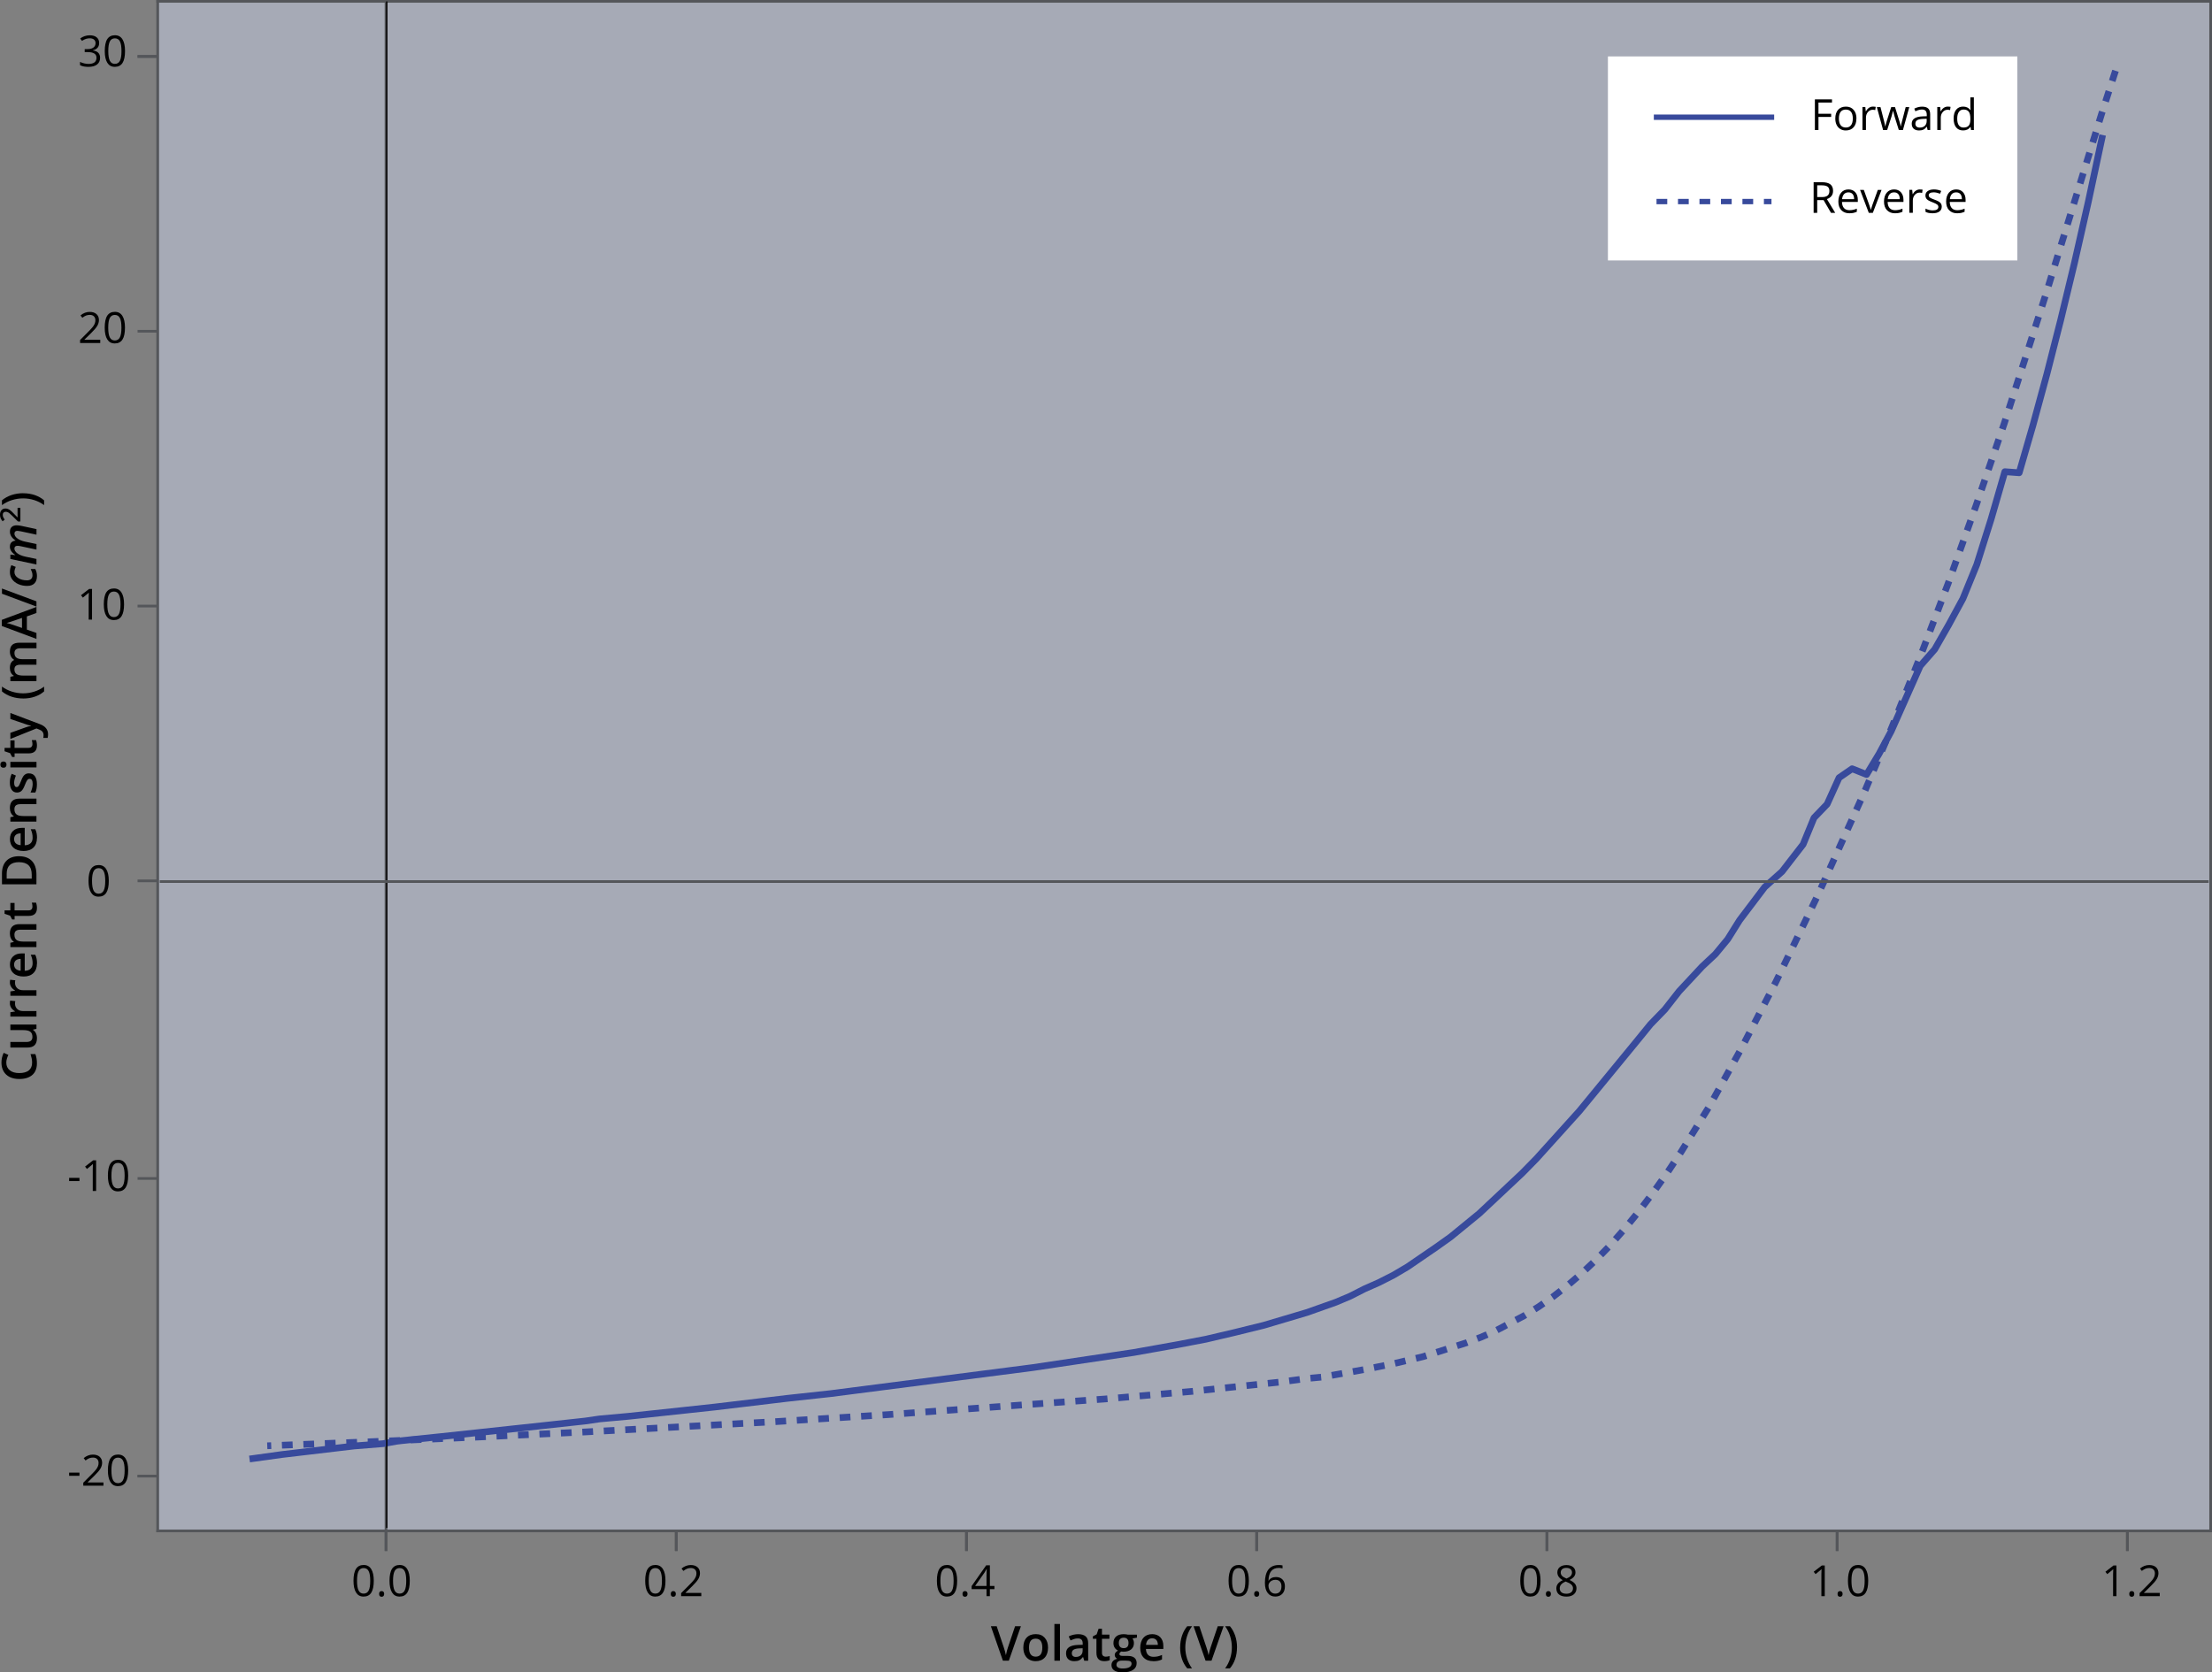 <svg viewBox="0 0 823.9 623" xmlns:xlink="http://www.w3.org/1999/xlink" xmlns="http://www.w3.org/2000/svg" data-sanitized-data-name="Layer 1" data-name="Layer 1" id="Layer_1">
  <rect x="0" y="0" width="823.9" height="623" fill="#808080" stroke="none"/>
  <defs>
    <style>
      .cls-1 {
        fill: #fff;
      }

      .cls-2, .cls-3, .cls-4, .cls-5, .cls-6, .cls-7, .cls-8, .cls-9, .cls-10, .cls-11 {
        fill: none;
      }

      .cls-2, .cls-3, .cls-5, .cls-7, .cls-8, .cls-10, .cls-11 {
        stroke-linejoin: round;
      }

      .cls-2, .cls-3, .cls-6, .cls-7, .cls-8 {
        stroke-linecap: square;
      }

      .cls-2, .cls-4, .cls-5, .cls-6 {
        stroke: #54565a;
      }

      .cls-12 {
        clip-path: url(#clippath-2);
      }

      .cls-3, .cls-7, .cls-10, .cls-11 {
        stroke: #384a9c;
      }

      .cls-3, .cls-10 {
        stroke-width: 2px;
      }

      .cls-13 {
        clip-path: url(#clippath-6);
      }

      .cls-4, .cls-6 {
        stroke-miterlimit: 10;
      }

      .cls-14 {
        clip-path: url(#clippath-7);
      }

      .cls-15 {
        fill: #ccd4ec;
        isolation: isolate;
        opacity: .5;
      }

      .cls-16 {
        clip-path: url(#clippath-4);
      }

      .cls-7, .cls-11 {
        stroke-width: 2.5px;
      }

      .cls-8 {
        stroke: #000;
        stroke-width: .5px;
      }

      .cls-17 {
        clip-path: url(#clippath-5);
      }

      .cls-10 {
        stroke-dasharray: 0 0 0 0 0 0 4 4;
      }

      .cls-11 {
        stroke-dasharray: 0 0 4 4;
      }
    </style>
    <clipPath id="clippath-2">
      <rect height="569.8" width="764.66" y=".5" x="58.74" class="cls-9"></rect>
    </clipPath>
    <clipPath id="clippath-4">
      <rect height="568.68" width="763.16" y=".52" x="59.49" class="cls-9"></rect>
    </clipPath>
    <clipPath id="clippath-5">
      <rect height="568.68" width="763.16" y=".52" x="59.49" class="cls-9"></rect>
    </clipPath>
    <clipPath id="clippath-6">
      <rect height="568.68" width="763.16" y=".52" x="59.49" class="cls-9"></rect>
    </clipPath>
    <clipPath id="clippath-7">
      <rect height="568.68" width="763.16" y=".52" x="59.49" class="cls-9"></rect>
    </clipPath>
  </defs>
  <rect height="570" width="765" y=".52" x="58.4" class="cls-15"></rect>
  <line y2="577.79" x2="143.78" y1="570.3" x1="143.78" class="cls-4"></line>
  <line y2="577.79" x2="143.78" y1="570.3" x1="143.78" class="cls-5"></line>
  <line y2="577.79" x2="251.88" y1="570.3" x1="251.88" class="cls-4"></line>
  <line y2="577.79" x2="251.88" y1="570.3" x1="251.88" class="cls-5"></line>
  <line y2="577.79" x2="359.98" y1="570.3" x1="359.98" class="cls-4"></line>
  <line y2="577.79" x2="359.98" y1="570.3" x1="359.98" class="cls-5"></line>
  <line y2="577.79" x2="468.08" y1="570.3" x1="468.08" class="cls-4"></line>
  <line y2="577.79" x2="468.08" y1="570.3" x1="468.08" class="cls-5"></line>
  <line y2="577.79" x2="576.18" y1="570.3" x1="576.18" class="cls-4"></line>
  <line y2="577.79" x2="576.18" y1="570.3" x1="576.18" class="cls-5"></line>
  <line y2="577.79" x2="684.28" y1="570.3" x1="684.28" class="cls-4"></line>
  <line y2="577.79" x2="684.28" y1="570.3" x1="684.28" class="cls-5"></line>
  <line y2="577.79" x2="792.38" y1="570.3" x1="792.38" class="cls-4"></line>
  <line y2="577.79" x2="792.38" y1="570.3" x1="792.38" class="cls-5"></line>
  <line y2="549.88" x2="51.24" y1="549.88" x1="58.74" class="cls-4"></line>
  <line y2="549.88" x2="51.24" y1="549.88" x1="58.74" class="cls-5"></line>
  <line y2="439.01" x2="51.24" y1="439.01" x1="58.74" class="cls-5"></line>
  <line y2="328.14" x2="51.24" y1="328.14" x1="58.74" class="cls-4"></line>
  <line y2="225.77" x2="51.24" y1="225.77" x1="58.74" class="cls-4"></line>
  <line y2="123.4" x2="51.24" y1="123.4" x1="58.74" class="cls-4"></line>
  <line y2="21.03" x2="51.24" y1="21.03" x1="58.74" class="cls-4"></line>
  <line y2="21.03" x2="51.24" y1="21.03" x1="58.74" class="cls-5"></line>
  <g class="cls-12">
    <line y2=".5" x2="143.78" y1="570.3" x1="143.78" class="cls-2"></line>
  </g>
  <line y2=".5" x2="58.74" y1="570.3" x1="58.74" class="cls-6"></line>
  <line y2=".5" x2="823.4" y1="570.3" x1="823.4" class="cls-6"></line>
  <line y2="570.3" x2="823.4" y1="570.3" x1="58.74" class="cls-6"></line>
  <line y2=".5" x2="823.4" y1=".5" x1="58.74" class="cls-6"></line>
  <g>
    <path d="m2.35,395.86c0,1.21.43,2.16,1.28,2.85s2.04,1.04,3.54,1.04,2.77-.33,3.58-1,1.21-1.63,1.21-2.89c0-.54-.05-1.07-.16-1.58s-.25-1.04-.42-1.59h1.8c.38,1.01.57,2.15.57,3.43,0,1.88-.57,3.33-1.71,4.33s-2.77,1.51-4.89,1.51c-1.34,0-2.5-.25-3.51-.73-1-.49-1.77-1.2-2.3-2.12s-.8-2.01-.8-3.26.28-2.53.83-3.64l1.75.76c-.21.43-.39.89-.54,1.38-.16.48-.23.99-.23,1.52h0Z"></path>
    <path d="m13.58,383.28l-1.27.29v.11c.45.29.81.7,1.06,1.23.26.53.39,1.14.39,1.82,0,1.18-.29,2.06-.88,2.64s-1.47.87-2.66.87H3.86v-2.08h5.99c.74,0,1.3-.15,1.67-.46s.56-.78.56-1.43c0-.87-.26-1.5-.78-1.91s-1.39-.61-2.61-.61H3.86v-2.07h9.72v1.63-.03Z"></path>
    <path d="m3.69,373.78c0-.42.03-.76.09-1.03l1.92.2c-.07.29-.11.6-.11.91,0,.83.27,1.5.81,2.01s1.24.77,2.1.77h5.08v2.07H3.86v-1.62l1.71-.27v-.11c-.58-.32-1.04-.74-1.38-1.26-.34-.52-.51-1.08-.51-1.67h.01Z"></path>
    <path d="m3.69,366.02c0-.42.03-.76.09-1.03l1.92.2c-.07.29-.11.6-.11.91,0,.83.27,1.5.81,2.01s1.24.77,2.1.77h5.08v2.07H3.86v-1.62l1.71-.27v-.11c-.58-.32-1.04-.74-1.38-1.26s-.51-1.08-.51-1.67h.01Z"></path>
    <path d="m13.76,358.95c0,1.51-.44,2.69-1.32,3.55s-2.1,1.28-3.64,1.28-2.84-.4-3.74-1.19-1.36-1.88-1.36-3.26c0-1.28.39-2.3,1.17-3.04s1.85-1.12,3.22-1.12h1.12v6.48c.94-.03,1.67-.28,2.18-.76s.76-1.16.76-2.03c0-.57-.05-1.11-.16-1.6s-.29-1.03-.54-1.6h1.68c.24.5.41,1.01.51,1.53s.15,1.1.15,1.77h-.03Zm-8.51.38c0,.66.21,1.18.62,1.58s1.02.63,1.82.71v-4.41c-.8.01-1.41.21-1.82.58s-.62.89-.62,1.55h0Z"></path>
    <path d="m13.58,344.27v2.07h-5.98c-.75,0-1.31.15-1.68.45s-.55.78-.55,1.44c0,.87.26,1.51.77,1.92s1.38.61,2.59.61h4.84v2.07H3.86v-1.62l1.27-.29v-.11c-.46-.29-.82-.71-1.07-1.25s-.38-1.14-.38-1.79c0-2.33,1.19-3.5,3.56-3.5h6.34Z"></path>
    <path d="m12.09,337.77c0-.5-.08-1.01-.24-1.51h1.56c.1.23.18.52.25.88s.1.73.1,1.12c0,1.96-1.03,2.94-3.09,2.94h-5.24v1.33h-.91l-.76-1.42-2.06-.7v-1.27h2.16v-2.77h1.56v2.77h5.2c.5,0,.87-.12,1.1-.37s.36-.58.36-.98v-.02Z"></path>
    <path d="m7.03,318.97c2.12,0,3.74.59,4.86,1.77s1.68,2.87,1.68,5.09v3.59H.73v-3.97c0-2.04.55-3.64,1.65-4.77s2.65-1.71,4.65-1.71Zm.07,2.21c-3.08,0-4.61,1.44-4.61,4.32v1.82h9.33v-1.49c0-3.09-1.57-4.64-4.71-4.64h0Z"></path>
    <path d="m13.76,312.19c0,1.51-.44,2.69-1.32,3.55s-2.1,1.28-3.64,1.28-2.84-.4-3.74-1.19-1.36-1.88-1.36-3.26c0-1.28.39-2.3,1.17-3.04s1.85-1.12,3.22-1.12h1.12v6.48c.94-.03,1.67-.28,2.18-.76s.76-1.16.76-2.03c0-.57-.05-1.11-.16-1.6s-.29-1.03-.54-1.6h1.68c.24.5.41,1.01.51,1.53s.15,1.1.15,1.77h-.03Zm-8.51.38c0,.66.21,1.18.62,1.58s1.02.63,1.82.71v-4.41c-.8.01-1.41.21-1.82.58s-.62.89-.62,1.55h0Z"></path>
    <path d="m13.58,297.51v2.07h-5.98c-.75,0-1.31.15-1.68.45s-.55.78-.55,1.44c0,.87.26,1.51.77,1.92s1.38.61,2.59.61h4.84v2.07H3.86v-1.62l1.27-.29v-.11c-.46-.29-.82-.71-1.07-1.25s-.38-1.14-.38-1.79c0-2.33,1.19-3.5,3.56-3.5h6.34Z"></path>
    <path d="m10.81,288.11c.95,0,1.68.35,2.18,1.04s.76,1.68.76,2.97-.2,2.33-.59,3.12h-1.78c.53-1.14.79-2.21.79-3.19,0-1.27-.38-1.91-1.15-1.91-.25,0-.45.07-.62.21s-.33.37-.51.69-.38.77-.6,1.34c-.43,1.12-.87,1.88-1.3,2.27s-1,.59-1.69.59c-.83,0-1.48-.34-1.94-1.01s-.69-1.58-.69-2.74.23-2.22.69-3.24l1.56.67c-.43,1.05-.65,1.93-.65,2.65,0,1.09.31,1.63.93,1.63.3,0,.56-.14.77-.43s.5-.9.87-1.86c.31-.8.59-1.39.85-1.75s.56-.63.89-.81.74-.26,1.21-.26l.02.02Z"></path>
    <path d="m1.29,286c-.37,0-.65-.1-.85-.3s-.3-.49-.3-.87.1-.65.3-.85c.2-.2.48-.3.85-.3s.63.1.83.3c.2.2.3.48.3.85s-.1.66-.3.87-.48.3-.83.3Zm12.3-2.19v2.07H3.86v-2.07h9.73Z"></path>
    <path d="m12.09,277.23c0-.5-.08-1.01-.24-1.51h1.56c.1.23.18.52.25.88s.1.73.1,1.12c0,1.96-1.03,2.94-3.09,2.94h-5.24v1.33h-.91l-.76-1.42-2.06-.7v-1.27h2.16v-2.77h1.56v2.77h5.2c.5,0,.87-.12,1.1-.37s.36-.58.36-.98v-.02Z"></path>
    <path d="m3.86,275.26v-2.25l5.51-1.98c.79-.3,1.52-.5,2.21-.6v-.07c-.32-.05-.71-.15-1.17-.29s-2.64-.88-6.55-2.23v-2.23l11.01,4.16c2.02.76,3.03,2.02,3.03,3.78,0,.46-.05.9-.15,1.34h-1.63c.07-.31.11-.67.11-1.06,0-1-.58-1.7-1.73-2.1l-.91-.36-9.72,3.9h-.01Z"></path>
    <path d="m8.65,260.21c-1.55,0-3.01-.23-4.36-.68s-2.54-1.11-3.56-1.96v-1.8c1.1.81,2.34,1.44,3.7,1.87,1.36.43,2.77.65,4.2.65s2.82-.22,4.16-.65,2.55-1.05,3.64-1.85v1.78c-1,.86-2.16,1.52-3.49,1.97s-2.76.68-4.29.68h0Z"></path>
    <path d="m13.58,245.56v2.07h-5.99c-.74,0-1.3.14-1.67.42s-.55.72-.55,1.32c0,.8.26,1.38.78,1.75s1.38.56,2.59.56h4.84v2.07H3.86v-1.62l1.27-.29v-.11c-.46-.27-.82-.66-1.07-1.17s-.38-1.08-.38-1.69c0-1.49.51-2.48,1.53-2.97v-.14c-.48-.29-.86-.69-1.12-1.21s-.4-1.12-.4-1.79c0-1.16.29-2,.88-2.54.59-.53,1.48-.79,2.68-.79h6.34v2.07h-5.99c-.74,0-1.3.14-1.67.43s-.55.73-.55,1.32c0,.8.25,1.39.75,1.76s1.27.56,2.31.56h5.15,0Z"></path>
    <path d="m13.58,228.35l-3.57,1.28v4.91l3.57,1.26v2.21l-12.9-4.81v-2.29l12.9-4.81v2.25Zm-5.38,1.84l-3.5,1.2c-.23.09-.6.21-1.11.37s-.87.26-1.11.32c.72.16,1.51.39,2.36.69l3.35,1.16v-3.74h.01Z"></path>
    <path d="m.73,219.24l12.85,4.78v1.95l-12.85-4.79s0-1.94,0-1.94Z"></path>
    <path d="m13.76,214.65c0,1.15-.31,2.04-.93,2.67s-1.51.95-2.66.95c-1.21,0-2.32-.21-3.31-.65-.99-.43-1.77-1.04-2.33-1.81s-.84-1.66-.84-2.65.18-1.83.54-2.61l1.62.62c-.31.71-.47,1.36-.47,1.94,0,.88.45,1.61,1.35,2.2s2.01.88,3.34.88c.65,0,1.15-.16,1.5-.49s.53-.78.53-1.36c0-.43-.06-.84-.19-1.22-.13-.38-.29-.76-.47-1.14h1.71c.42.82.62,1.71.62,2.68h-.01Z"></path>
    <path d="m3.69,203.62c0-1.29.69-2.03,2.07-2.23v-.07c-.68-.44-1.19-.94-1.54-1.5s-.52-1.14-.52-1.74c0-.78.22-1.37.67-1.78.45-.41,1.08-.61,1.89-.61.38,0,.91.06,1.59.19l5.74,1.23v2.07l-5.91-1.26c-.56-.11-.95-.17-1.17-.17-.76,0-1.13.35-1.13,1.06,0,.63.36,1.22,1.09,1.77s1.69.95,2.89,1.2l4.23.89v2.07l-5.91-1.26c-.48-.1-.85-.15-1.12-.15-.79,0-1.19.34-1.19,1.03,0,.64.37,1.24,1.12,1.79.74.55,1.73.95,2.97,1.22l4.12.86v2.07l-9.72-2.07v-1.62l1.8.18v-.08c-1.32-.87-1.98-1.9-1.98-3.09h0Z"></path>
    <path d="m7.59,189.18v5.08h-.91l-1.94-1.93c-.58-.57-1-.95-1.24-1.14s-.47-.32-.69-.41c-.22-.08-.45-.13-.69-.13-.34,0-.6.1-.8.3s-.29.48-.29.84c0,.29.05.57.16.83.11.27.3.58.57.93l-.79.65c-.35-.42-.6-.82-.75-1.21-.15-.39-.22-.81-.22-1.25,0-.7.18-1.26.55-1.68.37-.42.85-.63,1.47-.63.34,0,.66.06.96.18s.62.31.94.56.76.67,1.31,1.25l1.26,1.3h.05v-3.56h1.06v.02Z"></path>
    <path d="m8.65,183.75c1.54,0,2.98.23,4.31.68,1.33.46,2.49,1.11,3.47,1.96v1.78c-1.1-.81-2.31-1.43-3.65-1.86-1.34-.43-2.72-.65-4.15-.65s-2.83.22-4.2.65-2.6,1.06-3.7,1.87v-1.8c1.03-.86,2.22-1.52,3.57-1.97s2.81-.68,4.35-.68v.02Z"></path>
  </g>
  <g>
    <path d="m378.08,605.81h2.18l-4.5,12.85h-2.21l-4.48-12.85h2.16l2.68,7.99c.14.38.29.87.45,1.47s.26,1.05.31,1.34c.08-.45.19-.96.35-1.55s.29-1.02.39-1.3l2.68-7.95h-.01Z"></path>
    <path d="m390.36,613.78c0,1.59-.41,2.83-1.22,3.72s-1.95,1.34-3.4,1.34c-.91,0-1.71-.21-2.41-.62s-1.23-1-1.61-1.77-.56-1.66-.56-2.67c0-1.58.4-2.81,1.21-3.69s1.95-1.33,3.42-1.33,2.52.45,3.34,1.36,1.23,2.13,1.23,3.66h0Zm-7.08,0c0,2.24.83,3.37,2.49,3.37s2.46-1.12,2.46-3.37-.83-3.33-2.48-3.33c-.87,0-1.5.29-1.89.86s-.58,1.4-.58,2.47h0Z"></path>
    <path d="m394.8,618.66h-2.07v-13.68h2.07v13.68Z"></path>
    <path d="m403.84,618.66l-.41-1.35h-.07c-.47.59-.94.99-1.42,1.21s-1.08.32-1.83.32c-.96,0-1.7-.26-2.24-.77s-.8-1.25-.8-2.19c0-1,.37-1.76,1.12-2.27s1.88-.79,3.4-.83l1.68-.05v-.52c0-.62-.15-1.09-.44-1.39s-.74-.46-1.35-.46c-.5,0-.98.07-1.43.22s-.9.32-1.32.52l-.67-1.48c.53-.28,1.1-.49,1.73-.63s1.22-.21,1.78-.21c1.24,0,2.17.27,2.8.81s.94,1.39.94,2.54v6.55h-1.48v-.02Zm-3.08-1.41c.75,0,1.35-.21,1.81-.63s.68-1.01.68-1.76v-.84l-1.25.05c-.97.04-1.68.2-2.12.49s-.66.73-.66,1.33c0,.43.13.77.39,1.01s.64.36,1.16.36h-.01Z"></path>
    <path d="m411.82,617.16c.5,0,1.01-.08,1.51-.24v1.56c-.23.1-.52.18-.88.25s-.73.1-1.12.1c-1.96,0-2.94-1.03-2.94-3.09v-5.24h-1.33v-.91l1.42-.76.7-2.06h1.27v2.16h2.77v1.56h-2.77v5.2c0,.5.12.87.37,1.1s.58.36.98.36h.02Z"></path>
    <path d="m423.48,608.94v1.13l-1.66.31c.15.21.28.46.38.76s.15.62.15.95c0,1-.35,1.79-1.04,2.36s-1.64.86-2.86.86c-.31,0-.59-.02-.84-.07-.45.28-.67.6-.67.97,0,.22.1.39.31.5s.59.17,1.15.17h1.7c1.07,0,1.89.23,2.44.69s.83,1.12.83,1.98c0,1.1-.45,1.95-1.36,2.55s-2.22.9-3.94.9c-1.32,0-2.33-.23-3.03-.7-.7-.47-1.05-1.14-1.05-2,0-.6.19-1.1.57-1.51s.91-.69,1.59-.85c-.28-.12-.5-.31-.68-.57s-.27-.53-.27-.82c0-.36.1-.67.31-.92s.51-.5.91-.75c-.5-.22-.91-.57-1.23-1.06s-.47-1.06-.47-1.72c0-1.05.33-1.87,1-2.45s1.61-.87,2.84-.87c.28,0,.56.02.87.06s.53.08.68.12h3.37v-.02Zm-7.64,11.23c0,.45.2.79.6,1.03s.97.36,1.69.36c1.12,0,1.96-.16,2.51-.48s.83-.75.83-1.28c0-.42-.15-.72-.45-.9s-.86-.27-1.68-.27h-1.56c-.59,0-1.06.14-1.41.42s-.52.66-.52,1.13h-.01Zm.89-8.09c0,.61.16,1.08.47,1.41s.76.49,1.35.49c1.2,0,1.79-.64,1.79-1.92,0-.63-.15-1.12-.44-1.46s-.75-.51-1.35-.51-1.05.17-1.36.51-.46.83-.46,1.49h0Z"></path>
    <path d="m429.53,618.83c-1.51,0-2.69-.44-3.55-1.32s-1.28-2.1-1.28-3.64.4-2.84,1.19-3.74,1.88-1.36,3.26-1.36c1.28,0,2.3.39,3.04,1.17s1.12,1.85,1.12,3.22v1.12h-6.48c.03.94.28,1.67.76,2.17s1.16.76,2.03.76c.57,0,1.11-.05,1.6-.16s1.03-.29,1.6-.54v1.68c-.5.24-1.01.41-1.53.51s-1.1.15-1.77.15v-.02Zm-.38-8.51c-.66,0-1.18.21-1.58.62s-.63,1.02-.71,1.82h4.41c-.01-.8-.21-1.41-.58-1.82s-.89-.62-1.55-.62h0Z"></path>
    <path d="m439.57,613.73c0-1.55.23-3.01.68-4.36s1.11-2.54,1.96-3.56h1.8c-.81,1.1-1.44,2.34-1.87,3.7s-.65,2.77-.65,4.2.22,2.82.65,4.16,1.05,2.55,1.85,3.64h-1.78c-.86-1-1.52-2.16-1.97-3.49s-.68-2.76-.68-4.29h.01Z"></path>
    <path d="m453.57,605.81h2.18l-4.5,12.85h-2.21l-4.48-12.85h2.16l2.68,7.99c.14.38.29.87.45,1.47s.26,1.05.31,1.34c.08-.45.19-.96.35-1.55s.29-1.02.39-1.3l2.68-7.95h-.01Z"></path>
    <path d="m460.74,613.73c0,1.54-.23,2.98-.68,4.31s-1.11,2.49-1.96,3.47h-1.78c.81-1.1,1.43-2.31,1.86-3.65s.65-2.72.65-4.15-.22-2.83-.65-4.2-1.06-2.6-1.87-3.7h1.8c.86,1.03,1.52,2.22,1.97,3.57s.68,2.81.68,4.35h-.02Z"></path>
  </g>
  <g>
    <path d="m36.93,16.02c0,.73-.2,1.33-.61,1.79s-.99.77-1.74.93v.06c.92.11,1.6.41,2.04.88.44.47.66,1.08.66,1.84,0,1.09-.38,1.93-1.13,2.51-.76.59-1.83.88-3.22.88-.6,0-1.16-.05-1.66-.14s-.99-.25-1.46-.48v-1.23c.49.25,1.02.43,1.58.56s1.09.19,1.59.19c1.97,0,2.96-.77,2.96-2.32,0-1.39-1.09-2.08-3.27-2.08h-1.12v-1.12h1.14c.89,0,1.6-.2,2.12-.59s.78-.94.78-1.64c0-.56-.19-.99-.57-1.31s-.9-.48-1.56-.48c-.5,0-.97.07-1.41.2-.44.14-.95.39-1.52.75l-.66-.88c.47-.37,1.01-.66,1.62-.87s1.26-.32,1.93-.32c1.11,0,1.97.25,2.59.76.61.51.92,1.2.92,2.09v.02Z"></path>
    <path d="m46.57,19.02c0,1.97-.31,3.45-.93,4.42s-1.57,1.46-2.86,1.46-2.16-.5-2.8-1.5-.96-2.46-.96-4.39.31-3.47.93-4.43,1.56-1.45,2.84-1.45,2.18.5,2.82,1.51.96,2.46.96,4.37h0Zm-6.24,0c0,1.66.2,2.87.59,3.63s1.01,1.14,1.87,1.14,1.49-.38,1.88-1.15c.39-.77.58-1.97.58-3.61s-.19-2.84-.58-3.61c-.39-.76-1.01-1.14-1.88-1.14s-1.48.38-1.87,1.13-.59,1.96-.59,3.62h0Z"></path>
  </g>
  <g>
    <path d="m37.34,127.78h-7.51v-1.12l3.01-3.02c.92-.93,1.52-1.59,1.81-1.98.29-.4.51-.78.66-1.16s.22-.78.22-1.21c0-.61-.19-1.09-.55-1.45-.37-.36-.88-.54-1.54-.54-.47,0-.92.08-1.35.23-.42.16-.9.44-1.42.85l-.69-.88c1.05-.88,2.2-1.31,3.44-1.31,1.07,0,1.91.27,2.52.82s.91,1.29.91,2.21c0,.72-.2,1.44-.61,2.15-.41.71-1.17,1.6-2.28,2.69l-2.5,2.45v.06h5.88v1.2h0Z"></path>
    <path d="m46.55,122.06c0,1.97-.31,3.45-.93,4.42s-1.57,1.46-2.86,1.46-2.16-.5-2.8-1.5-.96-2.46-.96-4.39.31-3.47.93-4.43c.62-.96,1.56-1.45,2.84-1.45s2.18.5,2.82,1.51.96,2.46.96,4.37h0Zm-6.24,0c0,1.66.2,2.87.59,3.63s1.01,1.14,1.87,1.14,1.49-.38,1.88-1.15c.39-.77.58-1.97.58-3.61s-.19-2.84-.58-3.61c-.39-.76-1.01-1.14-1.88-1.14s-1.48.38-1.87,1.13-.59,1.96-.59,3.62h0Z"></path>
  </g>
  <g>
    <path d="m34.3,230.83h-1.27v-8.14c0-.68.02-1.32.06-1.92-.11.11-.23.22-.37.34-.14.12-.76.63-1.86,1.52l-.69-.89,3.02-2.34h1.09v11.42h.02Z"></path>
    <path d="m46.21,225.11c0,1.97-.31,3.45-.93,4.42s-1.57,1.46-2.86,1.46-2.16-.5-2.8-1.5-.96-2.46-.96-4.39.31-3.47.93-4.43,1.56-1.45,2.84-1.45,2.18.5,2.82,1.51.96,2.46.96,4.37h0Zm-6.24,0c0,1.66.2,2.87.59,3.63s1.01,1.14,1.87,1.14,1.49-.38,1.88-1.15.58-1.97.58-3.61-.19-2.84-.58-3.61c-.39-.76-1.01-1.14-1.88-1.14s-1.48.38-1.87,1.13-.59,1.96-.59,3.62h0Z"></path>
  </g>
  <path d="m40.52,328.15c0,1.97-.31,3.45-.93,4.42s-1.57,1.46-2.86,1.46-2.16-.5-2.8-1.5-.96-2.46-.96-4.39.31-3.47.93-4.43,1.56-1.45,2.84-1.45,2.18.5,2.82,1.51.96,2.46.96,4.37h0Zm-6.24,0c0,1.66.2,2.87.59,3.63s1.01,1.14,1.87,1.14,1.49-.38,1.88-1.15.58-1.97.58-3.61-.19-2.84-.58-3.61c-.39-.76-1.01-1.14-1.88-1.14s-1.48.38-1.87,1.13-.59,1.96-.59,3.62h0Z"></path>
  <g>
    <path d="m25.75,439.98v-1.19h3.84v1.19h-3.84Z"></path>
    <path d="m35.82,443.67h-1.27v-8.14c0-.68.02-1.32.06-1.92-.11.11-.23.22-.37.34s-.76.63-1.86,1.52l-.69-.89,3.02-2.34h1.09v11.42h.02Z"></path>
    <path d="m47.74,437.95c0,1.97-.31,3.45-.93,4.42s-1.57,1.46-2.86,1.46-2.16-.5-2.8-1.5-.96-2.46-.96-4.39.31-3.47.93-4.43,1.56-1.45,2.84-1.45,2.18.5,2.82,1.51c.64,1,.96,2.46.96,4.37h0Zm-6.24,0c0,1.66.2,2.87.59,3.63s1.01,1.14,1.87,1.14,1.49-.38,1.88-1.15.58-1.97.58-3.61-.19-2.84-.58-3.61c-.39-.76-1.01-1.14-1.88-1.14s-1.48.38-1.87,1.13-.59,1.96-.59,3.62h0Z"></path>
  </g>
  <g>
    <path d="m25.75,549.78v-1.19h3.84v1.19h-3.84Z"></path>
    <path d="m38.53,553.47h-7.51v-1.12l3.01-3.02c.92-.93,1.52-1.59,1.81-1.98.29-.4.51-.78.66-1.16.15-.38.22-.78.22-1.21,0-.61-.19-1.09-.55-1.45-.37-.36-.88-.54-1.54-.54-.47,0-.92.08-1.35.23-.42.16-.9.44-1.42.85l-.69-.88c1.05-.88,2.2-1.31,3.44-1.31,1.07,0,1.91.27,2.52.82s.91,1.29.91,2.21c0,.72-.2,1.44-.61,2.15s-1.17,1.6-2.28,2.69l-2.5,2.45v.06h5.88v1.2h0Z"></path>
    <path d="m47.74,547.75c0,1.97-.31,3.45-.93,4.42s-1.57,1.46-2.86,1.46-2.16-.5-2.8-1.5-.96-2.46-.96-4.39.31-3.47.93-4.43,1.56-1.45,2.84-1.45,2.18.5,2.82,1.51c.64,1,.96,2.46.96,4.37h0Zm-6.24,0c0,1.66.2,2.87.59,3.63s1.01,1.14,1.87,1.14,1.49-.38,1.88-1.15.58-1.97.58-3.61-.19-2.84-.58-3.61c-.39-.76-1.01-1.14-1.88-1.14s-1.48.38-1.87,1.13-.59,1.96-.59,3.62h0Z"></path>
  </g>
  <g>
    <path d="m139.22,588.89c0,1.97-.31,3.45-.93,4.42s-1.57,1.46-2.86,1.46-2.16-.5-2.8-1.5-.96-2.46-.96-4.39.31-3.47.93-4.43,1.56-1.45,2.84-1.45,2.18.5,2.82,1.51c.64,1.01.96,2.46.96,4.37h0Zm-6.24,0c0,1.66.2,2.87.59,3.63s1.01,1.14,1.87,1.14,1.49-.38,1.88-1.15.58-1.97.58-3.61-.19-2.84-.58-3.61c-.39-.76-1.01-1.14-1.88-1.14s-1.48.38-1.87,1.13-.59,1.96-.59,3.62h0Z"></path>
    <path d="m141.21,593.79c0-.35.08-.61.24-.79s.39-.27.68-.27.54.09.71.27c.17.18.25.44.25.79s-.09.6-.26.78c-.17.18-.41.27-.7.27-.27,0-.49-.08-.66-.25-.17-.16-.26-.43-.26-.81h0Z"></path>
    <path d="m152.63,588.89c0,1.97-.31,3.45-.93,4.42s-1.57,1.46-2.86,1.46-2.16-.5-2.8-1.5-.96-2.46-.96-4.39.31-3.47.93-4.43,1.56-1.45,2.84-1.45,2.18.5,2.82,1.51c.64,1.01.96,2.46.96,4.37h0Zm-6.24,0c0,1.66.2,2.87.59,3.63s1.01,1.14,1.87,1.14,1.49-.38,1.88-1.15.58-1.97.58-3.61-.19-2.84-.58-3.61c-.39-.76-1.01-1.14-1.88-1.14s-1.48.38-1.87,1.13-.59,1.96-.59,3.62h0Z"></path>
  </g>
  <g>
    <path d="m247.87,588.89c0,1.97-.31,3.45-.93,4.42s-1.57,1.46-2.86,1.46-2.16-.5-2.8-1.5-.96-2.46-.96-4.39.31-3.47.93-4.43,1.56-1.45,2.84-1.45,2.18.5,2.82,1.51c.64,1.01.96,2.46.96,4.37h0Zm-6.24,0c0,1.66.2,2.87.59,3.63s1.01,1.14,1.87,1.14,1.49-.38,1.88-1.15.58-1.97.58-3.61-.19-2.84-.58-3.61c-.39-.76-1.01-1.14-1.88-1.14s-1.48.38-1.87,1.13-.59,1.96-.59,3.62h0Z"></path>
    <path d="m249.85,593.79c0-.35.08-.61.24-.79s.39-.27.68-.27.54.09.71.27c.17.18.25.44.25.79s-.09.6-.26.78c-.17.18-.41.27-.7.27-.27,0-.49-.08-.66-.25-.17-.16-.26-.43-.26-.81h0Z"></path>
    <path d="m261.21,594.61h-7.51v-1.12l3.01-3.02c.92-.93,1.52-1.59,1.81-1.98.29-.4.51-.78.66-1.16.15-.38.22-.78.22-1.21,0-.61-.19-1.09-.55-1.45-.37-.36-.88-.54-1.54-.54-.47,0-.92.08-1.35.23-.42.16-.9.44-1.42.85l-.69-.88c1.05-.88,2.2-1.31,3.44-1.31,1.07,0,1.91.28,2.52.82.61.55.91,1.29.91,2.21,0,.72-.2,1.44-.61,2.15-.41.71-1.17,1.6-2.28,2.69l-2.5,2.45v.06h5.88v1.2h0Z"></path>
  </g>
  <g>
    <path d="m356.51,588.89c0,1.97-.31,3.45-.93,4.42s-1.57,1.46-2.86,1.46-2.16-.5-2.8-1.5c-.64-1-.96-2.46-.96-4.39s.31-3.47.93-4.43,1.56-1.45,2.84-1.45,2.18.5,2.82,1.51.96,2.46.96,4.37h0Zm-6.24,0c0,1.66.2,2.87.59,3.63s1.01,1.14,1.87,1.14,1.49-.38,1.88-1.15.58-1.97.58-3.61-.19-2.84-.58-3.61c-.39-.76-1.01-1.14-1.88-1.14s-1.48.38-1.87,1.13c-.39.75-.59,1.96-.59,3.62h0Z"></path>
    <path d="m358.5,593.79c0-.35.08-.61.24-.79s.39-.27.68-.27.54.09.71.27c.17.18.25.44.25.79s-.09.6-.26.78c-.17.18-.41.27-.7.27-.27,0-.49-.08-.66-.25-.17-.16-.26-.43-.26-.81h0Z"></path>
    <path d="m370.39,591.99h-1.7v2.62h-1.24v-2.62h-5.55v-1.13l5.42-7.73h1.38v7.68h1.7v1.18h-.01Zm-2.94-1.18v-3.8c0-.74.03-1.59.08-2.52h-.06c-.25.5-.48.91-.7,1.24l-3.57,5.08h4.26,0Z"></path>
  </g>
  <g>
    <path d="m465.16,588.89c0,1.97-.31,3.45-.93,4.42s-1.57,1.46-2.86,1.46-2.16-.5-2.8-1.5c-.64-1-.96-2.46-.96-4.39s.31-3.47.93-4.43,1.56-1.45,2.84-1.45,2.18.5,2.82,1.51.96,2.46.96,4.37h0Zm-6.24,0c0,1.66.2,2.87.59,3.63s1.01,1.14,1.87,1.14,1.49-.38,1.88-1.15.58-1.97.58-3.61-.19-2.84-.58-3.61c-.39-.76-1.01-1.14-1.88-1.14s-1.48.38-1.87,1.13c-.39.75-.59,1.96-.59,3.62h0Z"></path>
    <path d="m467.14,593.79c0-.35.08-.61.24-.79s.39-.27.68-.27.54.09.71.27c.17.18.25.44.25.79s-.09.6-.26.78c-.17.18-.41.27-.7.27-.27,0-.49-.08-.66-.25-.17-.16-.26-.43-.26-.81h0Z"></path>
    <path d="m471.13,589.73c0-2.24.44-3.92,1.31-5.04.87-1.11,2.16-1.67,3.87-1.67.59,0,1.05.05,1.39.15v1.12c-.4-.13-.86-.2-1.38-.2-1.22,0-2.16.38-2.8,1.14-.65.76-1,1.96-1.06,3.6h.09c.57-.9,1.48-1.34,2.72-1.34,1.03,0,1.83.31,2.43.93.59.62.89,1.46.89,2.52,0,1.19-.32,2.12-.97,2.8s-1.53,1.02-2.63,1.02c-1.18,0-2.12-.44-2.81-1.33s-1.04-2.12-1.04-3.71h-.01Zm3.84,3.94c.74,0,1.31-.23,1.72-.7.41-.47.61-1.14.61-2.02,0-.75-.19-1.35-.57-1.78-.38-.43-.95-.65-1.7-.65-.47,0-.9.1-1.29.29s-.7.46-.93.8c-.23.34-.35.69-.35,1.05,0,.54.1,1.04.31,1.5s.5.83.89,1.1c.38.27.82.41,1.31.41h0Z"></path>
  </g>
  <g>
    <path d="m573.8,588.89c0,1.97-.31,3.45-.93,4.42s-1.57,1.46-2.86,1.46-2.16-.5-2.8-1.5-.96-2.46-.96-4.39.31-3.47.93-4.43,1.57-1.45,2.84-1.45,2.18.5,2.82,1.51.96,2.46.96,4.37h0Zm-6.24,0c0,1.66.2,2.87.59,3.63s1.01,1.14,1.87,1.14,1.49-.38,1.88-1.15.58-1.97.58-3.61-.19-2.84-.58-3.61c-.39-.76-1.01-1.14-1.88-1.14s-1.48.38-1.87,1.13-.59,1.96-.59,3.62h0Z"></path>
    <path d="m575.79,593.79c0-.35.08-.61.24-.79s.39-.27.68-.27.54.09.71.27.25.44.25.79-.09.6-.26.78c-.17.18-.41.27-.7.27-.27,0-.49-.08-.66-.25s-.26-.43-.26-.81h0Z"></path>
    <path d="m583.42,583.03c1.04,0,1.87.24,2.48.73s.91,1.15.91,2.01c0,.56-.17,1.08-.52,1.54-.35.46-.91.89-1.67,1.27.93.44,1.59.91,1.98,1.39.39.49.59,1.05.59,1.69,0,.95-.33,1.71-.99,2.27-.66.57-1.57.85-2.72.85-1.22,0-2.16-.27-2.81-.8-.66-.53-.98-1.29-.98-2.27,0-1.31.8-2.33,2.39-3.05-.72-.41-1.23-.84-1.55-1.32-.31-.47-.47-1-.47-1.58,0-.83.31-1.49.92-1.98s1.43-.74,2.46-.74h-.02Zm-2.47,8.7c0,.62.22,1.11.65,1.46.43.35,1.05.52,1.83.52s1.38-.18,1.81-.55c.43-.36.65-.86.65-1.5,0-.5-.2-.95-.61-1.35-.41-.39-1.11-.77-2.12-1.14-.78.33-1.34.7-1.69,1.11-.35.4-.52.89-.52,1.45h0Zm2.45-7.65c-.65,0-1.16.16-1.53.47s-.55.73-.55,1.25c0,.48.15.89.46,1.23s.88.69,1.7,1.03c.75-.31,1.27-.65,1.58-1.01s.46-.78.46-1.26c0-.53-.19-.94-.57-1.25s-.9-.46-1.56-.46h0Z"></path>
  </g>
  <g>
    <path d="m679.68,594.61h-1.27v-8.14c0-.68.02-1.32.06-1.92-.11.11-.23.22-.37.34-.14.12-.76.63-1.86,1.52l-.69-.89,3.02-2.34h1.09v11.42h.02Z"></path>
    <path d="m684.43,593.79c0-.35.08-.61.24-.79s.39-.27.68-.27.54.09.71.27c.17.18.25.44.25.79s-.09.6-.26.78c-.17.18-.41.27-.7.27-.27,0-.49-.08-.66-.25-.17-.16-.26-.43-.26-.81h0Z"></path>
    <path d="m695.85,588.89c0,1.97-.31,3.45-.93,4.42s-1.57,1.46-2.86,1.46-2.16-.5-2.8-1.5-.96-2.46-.96-4.39.31-3.47.93-4.43,1.56-1.45,2.84-1.45,2.18.5,2.82,1.51.96,2.46.96,4.37h0Zm-6.24,0c0,1.66.2,2.87.59,3.63s1.01,1.14,1.87,1.14,1.49-.38,1.88-1.15.58-1.97.58-3.61-.19-2.84-.58-3.61c-.39-.76-1.01-1.14-1.88-1.14s-1.48.38-1.87,1.13-.59,1.96-.59,3.62h0Z"></path>
  </g>
  <g>
    <path d="m788.33,594.61h-1.27v-8.14c0-.68.02-1.32.06-1.92-.11.11-.23.22-.37.34-.14.12-.76.63-1.86,1.52l-.69-.89,3.02-2.34h1.09v11.42h.02Z"></path>
    <path d="m793.08,593.79c0-.35.08-.61.24-.79s.39-.27.68-.27.54.09.71.27c.17.18.25.44.25.79s-.09.6-.26.78c-.17.18-.41.27-.7.27-.27,0-.49-.08-.66-.25-.18-.16-.26-.43-.26-.81h0Z"></path>
    <path d="m804.44,594.61h-7.51v-1.12l3.01-3.02c.92-.93,1.52-1.59,1.81-1.98.29-.4.51-.78.66-1.16.14-.38.22-.78.22-1.21,0-.61-.19-1.09-.55-1.45-.37-.36-.88-.54-1.54-.54-.47,0-.92.08-1.35.23-.43.16-.9.44-1.42.85l-.69-.88c1.05-.88,2.2-1.31,3.44-1.31,1.07,0,1.91.28,2.52.82.61.55.91,1.29.91,2.21,0,.72-.2,1.44-.61,2.15s-1.17,1.6-2.28,2.69l-2.5,2.45v.06h5.88v1.2h0Z"></path>
  </g>
  <g>
    <rect height="76" width="152.5" y="21.02" x="598.9" class="cls-1"></rect>
    <polyline points="617 43.67 638.41 43.67 659.82 43.67" class="cls-3"></polyline>
    <polyline points="617 75.08 638.41 75.08 659.82 75.08" class="cls-10"></polyline>
    <g>
      <path d="m677.32,48.44h-1.33v-11.42h6.37v1.18h-5.04v4.18h4.73v1.18h-4.73v4.88Z"></path>
      <path d="m691.45,44.15c0,1.4-.35,2.49-1.05,3.27s-1.67,1.18-2.91,1.18c-.77,0-1.45-.18-2.04-.54s-1.05-.88-1.38-1.55c-.32-.67-.48-1.46-.48-2.36,0-1.4.35-2.48,1.05-3.26s1.67-1.17,2.91-1.17,2.15.4,2.86,1.2c.71.8,1.06,1.88,1.06,3.23h-.02Zm-6.52,0c0,1.09.22,1.93.66,2.5s1.08.86,1.93.86,1.49-.29,1.93-.86.66-1.4.66-2.5-.22-1.92-.66-2.48-1.09-.85-1.95-.85-1.49.28-1.92.84-.65,1.39-.65,2.49h0Z"></path>
      <path d="m697.63,39.72c.38,0,.72.03,1.02.09l-.18,1.2c-.35-.08-.67-.12-.94-.12-.69,0-1.29.28-1.78.84s-.74,1.26-.74,2.1v4.59h-1.3v-8.56h1.07l.15,1.59h.06c.32-.56.7-.99,1.15-1.29s.94-.45,1.48-.45h0Z"></path>
      <path d="m707.25,48.44l-1.57-5.02c-.1-.31-.28-1-.55-2.09h-.06c-.21.91-.39,1.61-.55,2.11l-1.62,5.01h-1.5l-2.34-8.56h1.36c.55,2.15.97,3.79,1.26,4.91s.45,1.88.5,2.27h.06c.06-.3.15-.68.28-1.15s.24-.84.33-1.12l1.57-4.91h1.41l1.53,4.91c.29.9.49,1.65.59,2.26h.06c.02-.19.08-.48.17-.87.09-.39.63-2.49,1.63-6.3h1.34l-2.37,8.56h-1.54,0Z"></path>
      <path d="m717.97,48.44l-.26-1.22h-.06c-.43.54-.85.9-1.28,1.09-.42.19-.96.29-1.59.29-.85,0-1.51-.22-2-.66-.48-.44-.72-1.06-.72-1.87,0-1.73,1.38-2.64,4.15-2.72l1.45-.05v-.53c0-.67-.14-1.17-.43-1.49s-.75-.48-1.39-.48c-.71,0-1.52.22-2.42.66l-.4-.99c.42-.23.88-.41,1.39-.54.5-.13,1.01-.2,1.51-.2,1.02,0,1.78.23,2.27.68s.74,1.18.74,2.18v5.84h-.96Zm-2.93-.91c.81,0,1.44-.22,1.9-.66s.69-1.06.69-1.86v-.77l-1.3.05c-1.03.04-1.78.2-2.23.48-.46.28-.68.73-.68,1.32,0,.47.14.83.43,1.07.28.25.68.37,1.19.37h0Z"></path>
      <path d="m725.5,39.72c.38,0,.72.03,1.02.09l-.18,1.2c-.35-.08-.67-.12-.94-.12-.69,0-1.29.28-1.78.84s-.74,1.26-.74,2.1v4.59h-1.3v-8.56h1.07l.15,1.59h.06c.32-.56.7-.99,1.15-1.29s.94-.45,1.48-.45h0Z"></path>
      <path d="m733.96,47.29h-.07c-.6.87-1.5,1.3-2.69,1.3-1.12,0-1.99-.38-2.61-1.15s-.93-1.85-.93-3.27.31-2.51.94-3.29,1.49-1.17,2.61-1.17,2.05.42,2.67,1.27h.1l-.05-.62-.03-.6v-3.48h1.3v12.16h-1.05l-.17-1.15h-.02Zm-2.59.22c.88,0,1.53-.24,1.93-.72.4-.48.6-1.26.6-2.33v-.27c0-1.21-.2-2.08-.61-2.6-.4-.52-1.05-.78-1.93-.78-.76,0-1.34.3-1.75.89-.4.59-.61,1.43-.61,2.5s.2,1.92.6,2.48c.4.56.99.84,1.77.84h0Z"></path>
    </g>
    <g>
      <path d="m676.85,74.55v4.75h-1.33v-11.42h3.13c1.4,0,2.44.27,3.11.8.67.54,1,1.34,1,2.42,0,1.51-.77,2.53-2.3,3.06l3.1,5.13h-1.57l-2.77-4.75h-2.38.01Zm0-1.14h1.82c.94,0,1.62-.19,2.06-.56.44-.37.66-.93.66-1.68s-.22-1.3-.67-1.63c-.45-.33-1.16-.5-2.14-.5h-1.73s0,4.37,0,4.37Z"></path>
      <path d="m688.83,79.45c-1.27,0-2.26-.39-3-1.16-.73-.77-1.1-1.84-1.1-3.21s.34-2.48,1.02-3.29,1.59-1.22,2.74-1.22c1.07,0,1.92.35,2.55,1.06.62.71.94,1.64.94,2.79v.82h-5.9c.03,1.01.28,1.77.76,2.29.48.52,1.16.78,2.04.78s1.83-.19,2.73-.58v1.16c-.46.2-.89.34-1.3.43-.41.09-.9.13-1.48.13Zm-.35-7.79c-.69,0-1.24.22-1.64.67-.41.45-.65,1.07-.72,1.86h4.48c0-.82-.18-1.44-.55-1.88-.37-.43-.89-.65-1.56-.65h-.01Z"></path>
      <path d="m696.07,79.3l-3.25-8.56h1.39l1.84,5.08c.42,1.19.66,1.96.73,2.31h.06c.06-.28.24-.85.54-1.71s.99-2.76,2.05-5.68h1.39l-3.25,8.56h-1.52.02Z"></path>
      <path d="m705.83,79.45c-1.27,0-2.26-.39-3-1.16-.73-.77-1.1-1.84-1.1-3.21s.34-2.48,1.02-3.29,1.59-1.22,2.74-1.22c1.07,0,1.92.35,2.55,1.06.62.71.94,1.64.94,2.79v.82h-5.9c.03,1.01.28,1.77.76,2.29.48.52,1.16.78,2.04.78s1.83-.19,2.73-.58v1.16c-.46.2-.89.34-1.3.43-.41.09-.9.13-1.48.13Zm-.35-7.79c-.69,0-1.24.22-1.64.67-.41.45-.65,1.07-.72,1.86h4.48c0-.82-.18-1.44-.55-1.88-.37-.43-.89-.65-1.56-.65h-.01Z"></path>
      <path d="m715.09,70.58c.38,0,.72.03,1.02.09l-.18,1.2c-.35-.08-.67-.12-.94-.12-.69,0-1.29.28-1.78.84s-.74,1.26-.74,2.1v4.59h-1.3v-8.56h1.07l.15,1.59h.06c.32-.56.7-.99,1.15-1.29s.94-.45,1.48-.45h0Z"></path>
      <path d="m723.24,76.96c0,.8-.3,1.41-.89,1.84-.59.43-1.43.65-2.5.65-1.14,0-2.02-.18-2.66-.54v-1.2c.41.21.85.37,1.32.49.47.12.93.18,1.36.18.68,0,1.2-.11,1.56-.32.36-.22.55-.55.55-.99,0-.33-.14-.62-.43-.86s-.85-.52-1.69-.84c-.8-.3-1.36-.56-1.7-.78s-.59-.47-.75-.75-.25-.62-.25-1.01c0-.7.28-1.25.85-1.65.57-.4,1.35-.61,2.34-.61.92,0,1.82.19,2.7.56l-.46,1.05c-.86-.35-1.64-.53-2.34-.53-.62,0-1.08.1-1.39.29s-.47.46-.47.8c0,.23.06.42.18.59.12.16.31.32.57.46.26.15.76.36,1.5.63,1.02.37,1.7.74,2.06,1.12.36.38.54.85.54,1.41h0Z"></path>
      <path d="m728.97,79.45c-1.27,0-2.26-.39-3-1.16-.73-.77-1.1-1.84-1.1-3.21s.34-2.48,1.02-3.29,1.59-1.22,2.74-1.22c1.07,0,1.92.35,2.55,1.06.62.71.94,1.64.94,2.79v.82h-5.9c.03,1.01.28,1.77.76,2.29.48.52,1.16.78,2.04.78s1.83-.19,2.73-.58v1.16c-.46.2-.89.34-1.3.43-.41.09-.9.13-1.48.13Zm-.35-7.79c-.69,0-1.24.22-1.64.67-.41.45-.65,1.07-.72,1.86h4.48c0-.82-.18-1.44-.55-1.88-.37-.43-.89-.65-1.56-.65h-.01Z"></path>
    </g>
  </g>
  <rect height="568.68" width="763.16" y=".52" x="59.49" class="cls-9"></rect>
  <g class="cls-16">
    <polyline points="94.18 543.35 104.94 541.86 131.9 538.67 142.68 537.81 148.1 536.84 164.28 535.17 201.82 531.13 218 529.37 223.33 528.59 234.15 527.61 266.41 524.14 293.28 520.92 309.44 519.16 384.77 509.45 422.32 503.83 438.39 500.96 449.2 498.89 459.93 496.37 470.69 493.72 486.78 488.94 497.53 485.13 502.89 482.87 508.25 480.14 513.63 477.76 518.95 475.06 524.26 471.93 534.99 464.58 540.34 460.77 551 452.04 566.95 437.06 572.27 431.63 588.24 413.93 609.5 388.04 614.77 381.57 620.07 376.11 625.43 369.27 634 360.06 638.91 355.46 643.52 349.88 647.95 342.8 657.3 330.45 663.76 324.68 671.6 314.56 675.66 304.66 680.54 299.58 685 289.73 689.85 286.38 695.24 288.53 699.87 280.86 704.4 272.42 715.23 248.06 720.61 241.91 725.84 232.75 731.12 223.02 736.29 210.33 741.63 193.37 746.74 175.72 752.08 176.12 757.25 158.28 762.42 139.27 767.54 119.22 772.66 98 777.78 75.42 782.9 51.52" class="cls-7"></polyline>
  </g>
  <g class="cls-17">
    <polyline points="787.96 26.37 782.74 42.54 762.05 109.53 746.48 157.86 736.02 188.34 725.62 217.36 715.17 244.78 704.72 270.76 694.32 295.31 678.74 329.81 676.35 334.98 661.44 365.81 648.47 390.82 636.72 412.07 626.17 429.09 620.86 437.08 615.57 444.5 610.3 451.44 605.01 457.9 599.69 463.96 594.36 469.44 589.05 474.44 583.73 478.98 578.34 483.16 572.99 486.87 567.63 490.18 556.96 495.81 551.59 498.16 546.22 500.21 530.08 505.38 519.38 507.93 508.63 510.11 492.5 512.99 487.09 513.5 476.32 514.91 444.06 518.32 411.72 521.15 331.13 526.96 288.05 529.65 234.23 532.57 218.08 533.43 180.3 535.24 137.27 537.12 99.54 538.6" class="cls-11"></polyline>
  </g>
  <g class="cls-13">
    <line y2=".52" x2="144.05" y1="569.2" x1="144.05" class="cls-8"></line>
  </g>
  <g class="cls-14">
    <line y2="328.41" x2="822.65" y1="328.41" x1="59.49" class="cls-2"></line>
  </g>
</svg>